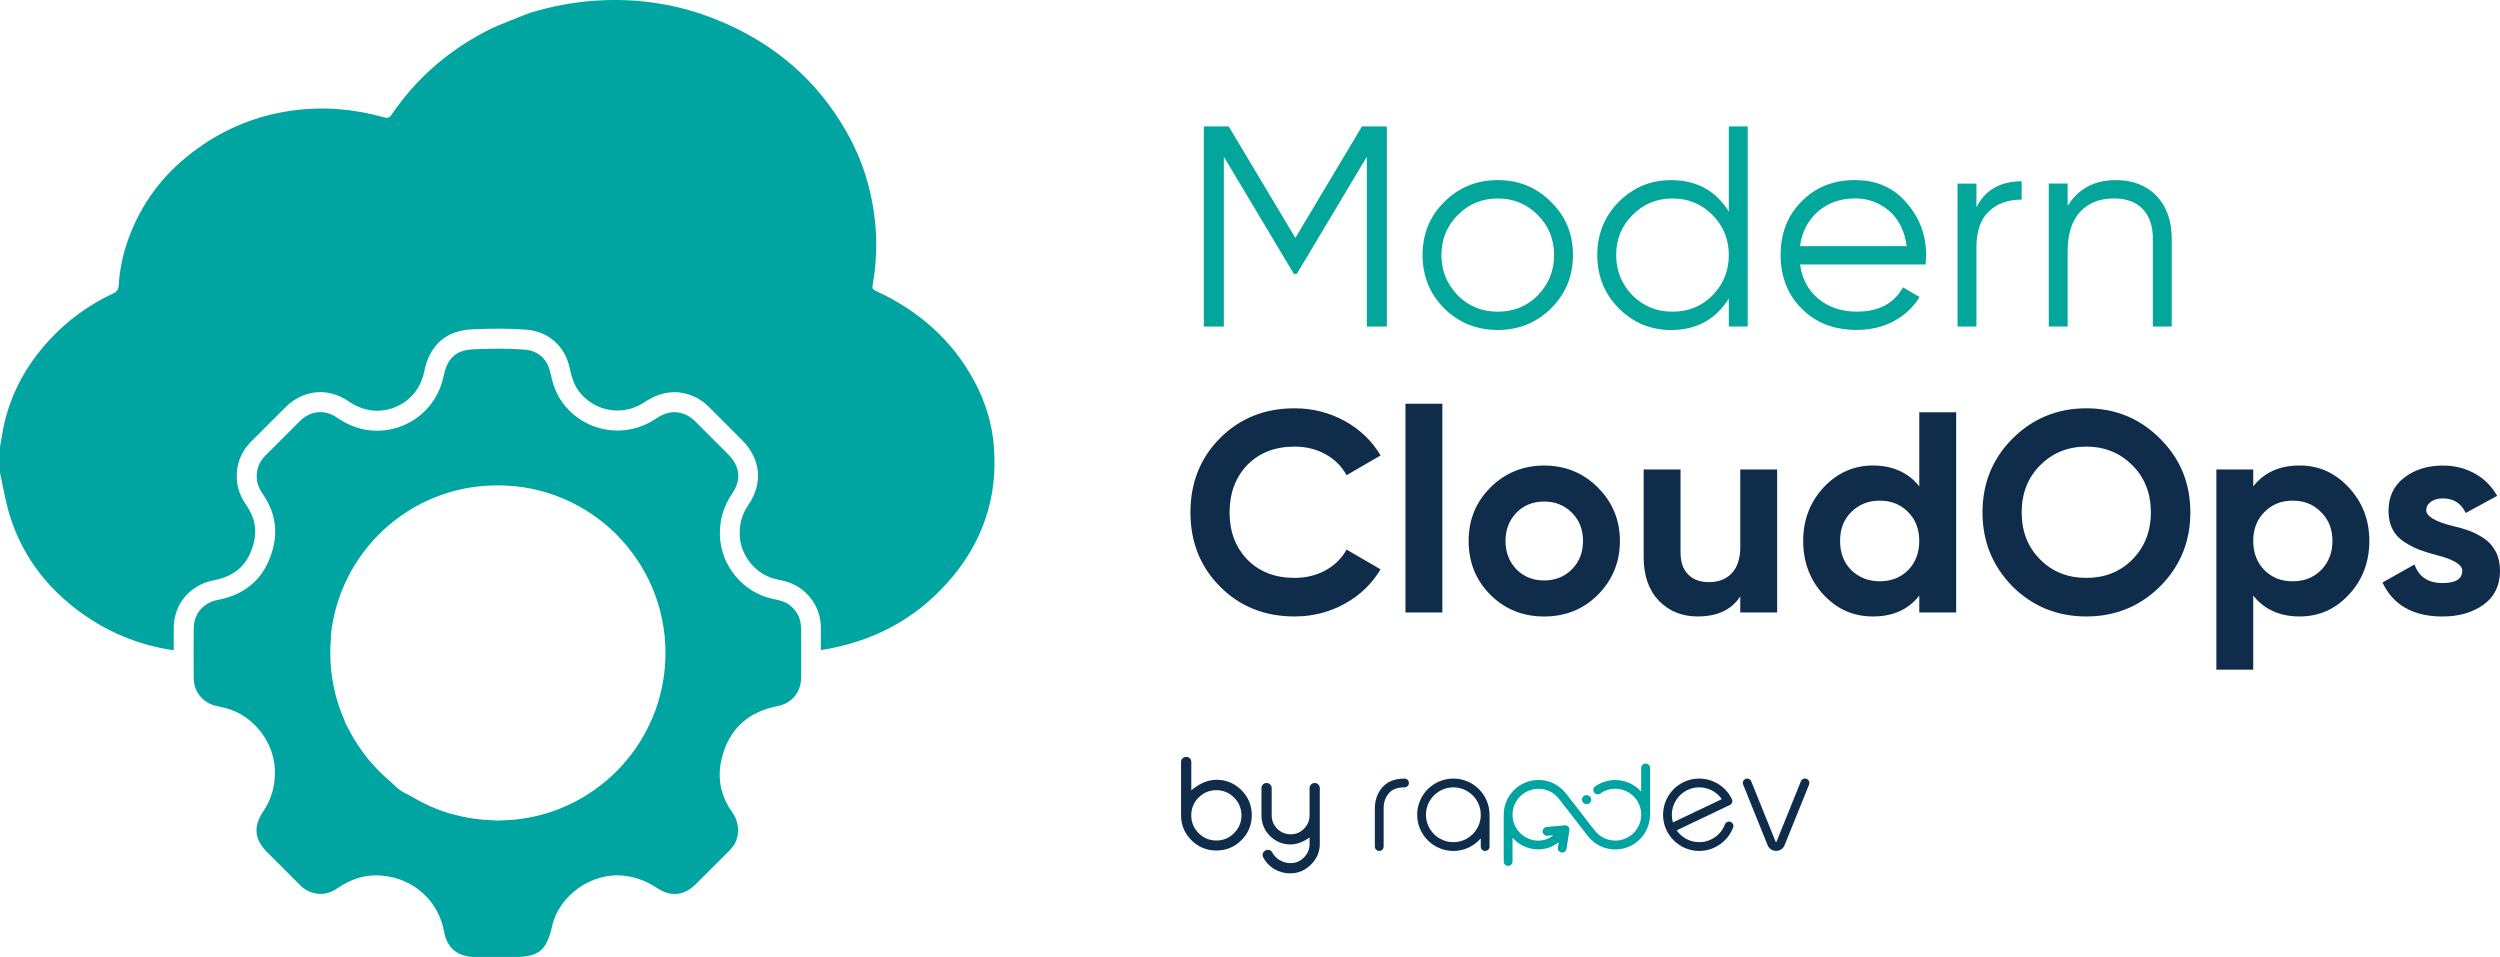 <?xml version="1.0" encoding="UTF-8"?><svg id="b" xmlns="http://www.w3.org/2000/svg" viewBox="0 0 574.77 220"><defs><style>.d{fill:#03a69b;}.e{fill:#00a5a2;}.f{fill:#0f2d4b;}</style></defs><g id="c"><path class="d" d="m313.13,29.06h5.72v46.02h-4.6v-39.05l-16.11,26.95h-.66l-16.11-26.95v39.05h-4.6V29.06h5.72l15.32,25.64,15.32-25.64Z"/><path class="d" d="m356.58,70.93c-3.38,3.29-7.45,4.93-12.23,4.93s-8.96-1.64-12.29-4.93c-3.33-3.33-5-7.43-5-12.29s1.67-8.94,5-12.23c3.33-3.33,7.43-5,12.29-5s8.9,1.67,12.23,5c3.37,3.29,5.06,7.36,5.06,12.23s-1.69,8.92-5.06,12.29Zm-21.43-3.02c2.5,2.5,5.56,3.75,9.2,3.75s6.71-1.25,9.2-3.75c2.5-2.58,3.75-5.67,3.75-9.27s-1.25-6.71-3.75-9.2c-2.5-2.54-5.57-3.81-9.2-3.81s-6.71,1.27-9.2,3.81c-2.5,2.5-3.75,5.57-3.75,9.2s1.25,6.68,3.75,9.27Z"/><path class="d" d="m397.47,48.65v-19.59h4.34v46.02h-4.34v-6.44c-3.02,4.82-7.45,7.23-13.28,7.23-4.69,0-8.7-1.67-12.03-5-3.29-3.33-4.93-7.41-4.93-12.23s1.64-8.9,4.93-12.23c3.33-3.33,7.34-5,12.03-5,5.83,0,10.26,2.41,13.28,7.23Zm-22.15,19.26c2.5,2.5,5.56,3.75,9.2,3.75s6.71-1.25,9.2-3.75c2.5-2.58,3.75-5.67,3.75-9.27s-1.25-6.71-3.75-9.2c-2.5-2.54-5.57-3.81-9.2-3.81s-6.71,1.27-9.2,3.81c-2.5,2.5-3.75,5.57-3.75,9.2s1.25,6.68,3.75,9.27Z"/><path class="d" d="m426.53,41.41c4.91,0,8.83,1.73,11.77,5.19,3.02,3.42,4.54,7.47,4.54,12.16,0,.22-.04.9-.13,2.04h-28.86c.44,3.29,1.84,5.92,4.21,7.89,2.37,1.97,5.32,2.96,8.87,2.96,5,0,8.52-1.86,10.58-5.59l3.81,2.23c-1.45,2.37-3.43,4.22-5.95,5.56-2.52,1.34-5.36,2-8.51,2-5.17,0-9.38-1.62-12.62-4.87-3.24-3.24-4.86-7.36-4.86-12.36s1.6-9.05,4.8-12.29c3.2-3.29,7.32-4.93,12.36-4.93Zm0,4.21c-3.42,0-6.28,1.01-8.58,3.02-2.3,2.02-3.67,4.67-4.11,7.95h24.52c-.48-3.51-1.82-6.2-4.01-8.09-2.28-1.93-4.89-2.89-7.82-2.89Z"/><path class="d" d="m454.4,42.2v5.46c2.02-3.99,5.48-5.98,10.39-5.98v4.21c-3.16,0-5.68.91-7.56,2.73-1.88,1.82-2.83,4.55-2.83,8.18v18.28h-4.34v-32.87h4.34Z"/><path class="d" d="m486.42,41.41c3.94,0,7.08,1.22,9.4,3.65,2.32,2.43,3.48,5.71,3.48,9.83v20.18h-4.34v-20.18c0-2.94-.78-5.21-2.33-6.84-1.56-1.62-3.76-2.43-6.61-2.43-3.29,0-5.88,1.03-7.79,3.09-1.91,2.06-2.86,5.11-2.86,9.14v17.22h-4.34v-32.87h4.34v5.13c2.45-3.94,6.14-5.92,11.04-5.92Z"/><path class="f" d="m297.62,141.73c-6.88,0-12.6-2.3-17.16-6.9-4.51-4.56-6.77-10.23-6.77-17.03s2.26-12.51,6.77-17.03c4.56-4.6,10.28-6.9,17.16-6.9,4.16,0,8.01.98,11.54,2.92,3.53,1.95,6.28,4.59,8.25,7.92l-7.82,4.54c-1.14-2.06-2.76-3.67-4.87-4.83-2.1-1.16-4.47-1.74-7.1-1.74-4.47,0-8.09,1.4-10.85,4.21-2.72,2.85-4.08,6.49-4.08,10.91s1.36,8,4.08,10.85c2.76,2.81,6.38,4.21,10.85,4.21,2.63,0,5.01-.58,7.13-1.74,2.12-1.16,3.74-2.75,4.83-4.77l7.82,4.54c-1.97,3.33-4.72,5.97-8.25,7.92-3.53,1.95-7.37,2.92-11.54,2.92Z"/><path class="f" d="m331.61,140.81h-8.48v-47.99h8.48v47.99Z"/><path class="f" d="m367.37,136.74c-3.33,3.33-7.45,5-12.36,5s-9.03-1.67-12.36-5c-3.33-3.33-5-7.45-5-12.36s1.67-8.96,5-12.29,7.49-5.06,12.36-5.06,8.98,1.69,12.36,5.06c3.37,3.38,5.06,7.47,5.06,12.29s-1.69,8.98-5.06,12.36Zm-18.74-5.85c1.71,1.71,3.83,2.56,6.38,2.56s4.67-.85,6.38-2.56,2.56-3.88,2.56-6.51-.85-4.8-2.56-6.51c-1.71-1.71-3.84-2.56-6.38-2.56s-4.67.85-6.38,2.56c-1.67,1.75-2.5,3.92-2.5,6.51s.83,4.76,2.5,6.51Z"/><path class="f" d="m400.1,125.69v-17.75h8.48v32.87h-8.48v-3.68c-2.02,3.07-5.28,4.6-9.79,4.6-3.59,0-6.57-1.2-8.94-3.62-2.32-2.45-3.48-5.79-3.48-9.99v-20.18h8.48v19.13c0,2.15.58,3.81,1.74,5,1.16,1.18,2.75,1.77,4.77,1.77,2.24,0,4-.69,5.29-2.07s1.94-3.41,1.94-6.08Z"/><path class="f" d="m441.26,111.82v-17.03h8.48v46.02h-8.48v-3.88c-2.5,3.2-6.05,4.8-10.65,4.8s-8.22-1.67-11.37-5c-3.11-3.37-4.67-7.49-4.67-12.36s1.56-8.92,4.67-12.29c3.16-3.37,6.95-5.06,11.37-5.06s8.15,1.6,10.65,4.8Zm-15.65,19.26c1.8,1.71,3.99,2.56,6.57,2.56s4.8-.85,6.51-2.56c1.71-1.75,2.56-3.99,2.56-6.71s-.85-4.93-2.56-6.64c-1.71-1.75-3.88-2.63-6.51-2.63s-4.82.88-6.57,2.63-2.56,3.92-2.56,6.64.85,4.95,2.56,6.71Z"/><path class="f" d="m496.61,134.83c-4.65,4.6-10.3,6.9-16.96,6.9s-12.32-2.3-16.96-6.9c-4.6-4.69-6.9-10.36-6.9-17.03s2.3-12.36,6.9-16.96,10.3-6.97,16.96-6.97,12.31,2.32,16.96,6.97c4.65,4.6,6.97,10.26,6.97,16.96s-2.32,12.38-6.97,17.03Zm-27.54-6.18c2.8,2.81,6.33,4.21,10.58,4.21s7.78-1.4,10.58-4.21,4.27-6.46,4.27-10.85-1.42-8-4.27-10.85c-2.85-2.85-6.38-4.27-10.58-4.27s-7.74,1.42-10.58,4.27c-2.85,2.85-4.27,6.46-4.27,10.85s1.42,8,4.27,10.85Z"/><path class="f" d="m528.69,107.02c4.43,0,8.19,1.69,11.31,5.06,3.16,3.38,4.73,7.47,4.73,12.29s-1.58,9.03-4.73,12.36c-3.07,3.33-6.84,5-11.31,5s-8.15-1.6-10.65-4.8v17.03h-8.48v-46.02h8.48v3.88c2.5-3.2,6.05-4.8,10.65-4.8Zm-8.09,24.06c1.71,1.71,3.88,2.56,6.51,2.56s4.8-.85,6.51-2.56,2.63-3.99,2.63-6.71-.88-4.93-2.63-6.64c-1.71-1.75-3.88-2.63-6.51-2.63s-4.8.88-6.51,2.63c-1.71,1.71-2.56,3.92-2.56,6.64s.85,4.95,2.56,6.71Z"/><path class="f" d="m557.81,117.28c0,1.4,1.99,2.61,5.98,3.62,1.4.31,2.67.67,3.81,1.08,1.14.42,2.29,1.01,3.45,1.77,1.16.77,2.07,1.79,2.73,3.06.66,1.27.99,2.74.99,4.41,0,3.38-1.27,5.98-3.81,7.82-2.54,1.8-5.68,2.7-9.4,2.7-6.75,0-11.35-2.61-13.81-7.82l7.36-4.14c1.01,2.85,3.16,4.27,6.44,4.27,3.02,0,4.54-.94,4.54-2.83,0-1.4-1.99-2.61-5.98-3.62-1.49-.39-2.76-.79-3.81-1.18-1.05-.39-2.19-.98-3.42-1.74-1.23-.77-2.16-1.75-2.79-2.96-.64-1.2-.95-2.62-.95-4.24,0-3.24,1.18-5.78,3.55-7.62,2.41-1.88,5.39-2.83,8.94-2.83,2.67,0,5.1.6,7.3,1.81,2.19,1.21,3.92,2.93,5.19,5.16l-7.23,3.94c-1.05-2.24-2.8-3.35-5.26-3.35-1.1,0-2,.25-2.73.76-.72.5-1.08,1.15-1.08,1.94Z"/><path class="f" d="m322.91,179c-2.86,0-4.83,1.09-6.01,3.34-.53,1.01-.81,2.2-.81,3.43v8.86c0,.56.45,1.01,1.01,1.01s1.01-.45,1.01-1.01v-8.86c0-.91.2-1.77.58-2.49.82-1.56,2.12-2.26,4.22-2.26.56,0,1.01-.45,1.01-1.01s-.45-1.01-1.01-1.01Z"/><path class="f" d="m415.35,179.07c-.25-.1-.52-.1-.77,0-.25.11-.44.3-.54.55l-5.63,13.94s-.06.05-.08.05-.06,0-.08-.05l-5.63-13.93c-.1-.25-.29-.45-.54-.55-.25-.11-.52-.11-.77,0-.25.1-.45.29-.55.54-.11.25-.11.52,0,.77l5.63,13.93c.32.8,1.09,1.31,1.95,1.31s1.63-.52,1.95-1.31l5.63-13.94c.21-.52-.04-1.11-.56-1.31Z"/><path class="f" d="m397.87,188.95c-.25-.09-.53-.09-.77.03-.25.11-.43.31-.53.56-.92,2.44-3.29,4.08-5.9,4.08-2.07,0-4-1.01-5.18-2.72l12.21-5.82c.24-.11.43-.32.52-.57.09-.25.08-.53-.04-.77-1.37-2.88-4.32-4.74-7.51-4.74-4.59,0-8.32,3.73-8.32,8.32s3.73,8.32,8.32,8.32c3.44,0,6.57-2.17,7.79-5.39.1-.25.09-.53-.03-.77-.11-.25-.31-.43-.56-.53Zm-2.02-5.22l-11.23,5.35c-.17-.57-.25-1.16-.25-1.76,0-3.47,2.83-6.3,6.3-6.3,2.07,0,4,1.01,5.18,2.71Z"/><path class="f" d="m334.14,179c-4.59,0-8.32,3.73-8.32,8.32s3.73,8.32,8.32,8.32c2.44,0,4.71-1.05,6.3-2.89v1.88c0,.56.45,1.01,1.01,1.01s1.01-.45,1.01-1.01v-7.31c0-4.59-3.73-8.32-8.32-8.32Zm6.3,8.32c0,3.47-2.83,6.3-6.3,6.3s-6.3-2.83-6.3-6.3,2.83-6.3,6.3-6.3,6.3,2.83,6.3,6.3Z"/><path class="e" d="m363.81,184.22h0c.03.08.06.14.1.19.03.05.08.11.13.16.05.05.1.09.16.13.05.04.11.07.19.1.06.02.12.04.19.06.06.01.12.02.2.02.28,0,.55-.11.74-.3.05-.05.09-.1.13-.16.04-.06.07-.12.09-.17.03-.07.05-.14.06-.2.01-.07.02-.14.02-.21s0-.14-.02-.2c-.01-.05-.03-.12-.06-.19-.02-.06-.05-.12-.1-.19-.04-.06-.09-.11-.14-.16-.04-.04-.09-.08-.15-.13-.06-.04-.12-.07-.18-.09-.06-.03-.13-.05-.2-.06-.13-.02-.27-.02-.41,0-.07.01-.13.03-.2.06-.06.03-.13.06-.18.09-.07.04-.12.09-.16.13-.05.05-.09.11-.13.16-.03.05-.06.11-.1.19-.03.06-.04.13-.06.19-.01.07-.02.14-.02.2,0,.07,0,.14.02.21.01.06.03.13.06.19Z"/><path class="e" d="m378.33,175.54c-.56,0-1.01.45-1.01,1.01v5.46c-1.52-1.71-3.69-2.68-5.96-2.68-1.67,0-3.26.51-4.61,1.47-.22.16-.37.39-.41.65-.05.27.02.53.17.75.32.45.95.56,1.41.24,1.01-.72,2.2-1.1,3.45-1.1,3.29,0,5.96,2.68,5.96,5.96s-2.68,5.96-5.96,5.96c-1.85,0-3.57-.84-4.71-2.3l-6.64-8.54v-.07h-.06c-1.53-1.93-3.81-3.03-6.26-3.03-4.4,0-7.98,3.58-7.98,7.98v10.76c0,.56.45,1.01,1.01,1.01s1.01-.45,1.01-1.01v-5.46c1.52,1.71,3.68,2.68,5.96,2.68,1.68,0,3.29-.57,4.65-1.66l-.19,1.23c-.09.55.29,1.07.84,1.15.55.09,1.07-.29,1.15-.84l.67-4.26c.05-.31-.05-.62-.26-.85-.22-.23-.52-.34-.83-.31l-4.15.39c-.27.02-.51.15-.68.36-.17.21-.25.47-.23.74.03.27.15.51.36.69.21.17.47.25.74.23l1.37-.13c-1.02.83-2.18,1.25-3.44,1.25-3.29,0-5.96-2.68-5.96-5.96s2.68-5.96,5.96-5.96c1.84,0,3.55.83,4.69,2.27l6.68,8.59c1.53,1.96,3.82,3.08,6.3,3.08,4.4,0,7.98-3.58,7.98-7.98v-10.76c0-.56-.45-1.01-1.01-1.01Z"/><path class="f" d="m272.72,174.24c.26,0,.47.09.66.26.18.18.28.41.28.67v7c1.99-1.78,3.99-2.67,5.99-2.67,2.19,0,4.05.77,5.59,2.31s2.31,3.41,2.31,5.59-.77,4.05-2.31,5.59c-1.54,1.54-3.41,2.31-5.59,2.31s-4.05-.77-5.58-2.3-2.32-3.4-2.33-5.56v-12.28c0-.27.09-.49.28-.67.18-.17.4-.26.66-.26h.05Zm6.93,7.21c-1.65,0-3.07.59-4.24,1.76-1.16,1.17-1.75,2.59-1.75,4.24s.58,3.05,1.75,4.23c1.17,1.17,2.59,1.76,4.24,1.76s3.07-.59,4.23-1.76c1.17-1.17,1.76-2.58,1.76-4.23s-.59-3.07-1.76-4.24c-1.15-1.17-2.56-1.76-4.23-1.76Z"/><path class="f" d="m279.65,195.54c-2.24,0-4.17-.8-5.73-2.36-1.58-1.58-2.38-3.5-2.39-5.72v-12.28c0-.32.11-.6.34-.83.23-.22.5-.33.81-.33h.05c.31,0,.58.11.81.32.23.23.35.51.35.83v6.52c1.91-1.6,3.85-2.41,5.77-2.41,2.24,0,4.17.8,5.75,2.38,1.58,1.58,2.38,3.51,2.38,5.75s-.8,4.17-2.38,5.75c-1.58,1.58-3.51,2.38-5.75,2.38Zm-6.97-21.08c-.2,0-.37.07-.51.2-.14.14-.21.31-.21.51v12.28c0,2.09.77,3.91,2.26,5.41,1.48,1.48,3.31,2.23,5.42,2.23s3.94-.76,5.44-2.25c1.49-1.49,2.25-3.32,2.25-5.44s-.76-3.94-2.25-5.44c-1.49-1.49-3.32-2.25-5.44-2.25-1.94,0-3.9.88-5.84,2.61l-.37.33v-7.49c0-.21-.07-.38-.21-.52-.14-.13-.3-.2-.5-.2h-.05Zm6.97,19.21c-1.71,0-3.19-.62-4.4-1.83-1.2-1.21-1.81-2.69-1.81-4.38s.61-3.19,1.81-4.4c1.21-1.21,2.69-1.83,4.4-1.83s3.19.62,4.39,1.83c1.21,1.21,1.83,2.69,1.83,4.4s-.62,3.17-1.83,4.38c-1.19,1.21-2.67,1.83-4.38,1.83Zm0-12c-1.59,0-2.96.57-4.09,1.7-1.12,1.13-1.68,2.5-1.68,4.09s.57,2.95,1.68,4.08c1.13,1.13,2.5,1.7,4.09,1.7s2.97-.57,4.07-1.7c1.13-1.13,1.7-2.5,1.7-4.08s-.57-2.96-1.7-4.09c-1.11-1.13-2.48-1.7-4.07-1.7Z"/><path class="f" d="m292.17,187.47c0,1.26.44,2.33,1.33,3.23.9.9,1.98,1.35,3.25,1.35s2.34-.45,3.22-1.35c.9-.88,1.35-1.96,1.35-3.23v-6.27c0-.27.09-.49.28-.67s.41-.28.67-.28h.03c.26,0,.47.09.66.28s.28.41.28.67v12.88c0,1.76-.67,3.29-2.01,4.6-1.3,1.27-2.79,1.9-4.47,1.9-1.37,0-2.61-.34-3.72-1.01-1.06-.63-1.87-1.5-2.42-2.59-.13-.25-.14-.5-.03-.77.1-.27.3-.44.58-.54l.06-.03c.19-.07.4-.07.61.02.21.09.38.24.49.44.41.78,1.01,1.39,1.81,1.85.81.47,1.68.7,2.62.7,1.22,0,2.28-.45,3.19-1.35.92-.9,1.38-1.98,1.38-3.23v-1.93c-1.62,1.2-3.15,1.79-4.57,1.79-1.8,0-3.33-.63-4.6-1.9-1.27-1.26-1.9-2.78-1.9-4.58v-6.27c0-.27.09-.49.28-.67s.4-.28.66-.28h.05c.26,0,.47.09.66.28s.28.41.28.67v6.27Z"/><path class="f" d="m296.75,200.8c-1.4,0-2.69-.35-3.84-1.04-1.09-.65-1.93-1.55-2.5-2.68-.16-.3-.18-.62-.04-.95.12-.32.37-.55.72-.66l.03-.02c.26-.1.52-.09.79,0,.27.11.47.3.6.54.39.74.97,1.33,1.72,1.77.77.45,1.61.68,2.51.68,1.15,0,2.17-.43,3.03-1.29.87-.85,1.31-1.89,1.31-3.08v-1.51c-1.53,1.05-2.99,1.59-4.35,1.59-1.85,0-3.45-.66-4.75-1.96-1.3-1.29-1.96-2.89-1.96-4.74v-6.26c0-.33.11-.6.34-.83.22-.23.5-.34.81-.34.36,0,.63.11.86.34.23.22.34.5.34.83v6.26c0,1.19.43,2.23,1.27,3.08.85.85,1.89,1.28,3.09,1.28s2.22-.42,3.06-1.28c.85-.83,1.29-1.87,1.29-3.08v-6.26c0-.32.11-.6.34-.83.23-.23.51-.34.83-.34.35,0,.62.11.84.34.23.22.34.5.34.83v12.88c0,1.81-.7,3.41-2.07,4.75-1.33,1.3-2.89,1.96-4.63,1.96Zm-5.25-4.98c-.07,0-.14.01-.2.04l-.04.02c-.25.08-.4.22-.47.42-.09.21-.08.4.02.58.53,1.06,1.32,1.9,2.34,2.5,1.08.65,2.29.98,3.61.98,1.62,0,3.07-.62,4.32-1.84,1.29-1.26,1.94-2.75,1.94-4.44v-12.88c0-.21-.07-.38-.21-.52-.14-.14-.31-.21-.5-.21-.24,0-.41.07-.55.21-.14.14-.21.31-.21.52v6.26c0,1.33-.48,2.47-1.41,3.39-.91.94-2.05,1.41-3.37,1.41s-2.47-.48-3.4-1.41c-.93-.94-1.4-2.08-1.4-3.39v-6.26c0-.21-.07-.38-.21-.52-.14-.14-.31-.21-.5-.21-.24,0-.41.07-.55.21-.14.14-.21.31-.21.52v6.26c0,1.73.62,3.22,1.83,4.43,1.22,1.22,2.71,1.84,4.44,1.84,1.37,0,2.86-.59,4.44-1.75l.35-.26v2.37c0,1.31-.49,2.45-1.45,3.39-.95.94-2.07,1.41-3.34,1.41-.98,0-1.89-.25-2.73-.74-.83-.48-1.46-1.13-1.89-1.94-.09-.16-.21-.27-.38-.35-.08-.03-.17-.05-.25-.05Z"/><path class="e" d="m228.49,102.44c-.45-5.14-1.93-9.99-4.34-14.53-5.14-9.7-12.97-16.53-22.89-21.07-.62-.28-.75-.6-.64-1.22.86-4.89,1.08-9.8.56-14.75-.78-7.33-2.94-14.21-6.58-20.6-6.84-12.01-16.84-20.45-29.59-25.64C156.12.99,146.84-.47,137.24.13c-5.23.33-10.32,1.27-15.32,2.81-.8.25-7.84,3.06-8.74,3.51-9.44,4.63-17.23,11.19-23.15,19.91-.49.73-.92.85-1.74.62-6.9-1.95-13.92-2.54-21.03-1.57-8.03,1.1-15.34,4.03-21.91,8.77-6.85,4.94-12,11.24-15.2,19.09-1.62,3.97-2.62,8.09-2.86,12.38-.05.85-.36,1.38-1.19,1.77-5.73,2.68-10.75,6.33-15.01,11.03-5.12,5.65-8.66,12.13-10.26,19.62-.34,1.6-.56,3.22-.84,4.83v5.72c.41,1.98.8,3.96,1.23,5.94,2.25,10.52,7.81,18.97,16.28,25.47,6.78,5.2,14.3,8.29,22.44,9.47,0-1.74-.02-3.48,0-5.22.06-5.45,3.76-9.82,9.22-10.87,4.98-.96,7.88-3.65,9.15-8.47.79-3.03.31-5.8-1.47-8.47-.77-1.15-2.06-3.08-2.33-5.65-.39-3.62.77-6.88,3.34-9.41,1.36-1.34,2.71-2.7,4.05-4.05,1.27-1.28,2.54-2.55,3.82-3.82,2.21-2.18,5.02-3.39,7.91-3.39,2.22,0,4.43.71,6.38,2.04,2.19,1.5,4.34,2.23,6.63,2.24,5.34,0,9.81-3.67,10.87-8.92,1.26-6.22,5-9.52,11.11-9.8,2.03-.09,4.07-.15,6.1-.15,2.26,0,4.31.08,6.28.23,5.06.4,8.87,3.76,9.95,8.76.53,2.43,1.12,3.99,1.99,5.2,2.09,2.9,5.46,4.63,9.02,4.63,2.18,0,4.31-.65,6.15-1.87,1.52-1.01,3.89-2.35,6.91-2.35.81,0,1.64.1,2.45.29,2.12.51,3.96,1.55,5.49,3.09l4.34,4.34,3.29,3.29c4.33,4.34,4.88,9.92,1.46,14.93-1.43,2.09-2.06,4.26-1.99,6.83.13,4.86,3.78,9.27,8.5,10.26l.22.05c1.54.32,3.65.76,5.58,2.28,2.83,2.23,4.34,5.3,4.36,8.86,0,1.33,0,2.66,0,3.99v1.09c11.44-1.78,21.25-6.74,29.04-15.43,8.04-8.98,11.76-19.5,10.71-31.6Z"/><path class="e" d="m184.17,144.42c-.02-2.19-.91-3.95-2.62-5.3-1.14-.9-2.53-1.15-3.9-1.44-6.83-1.43-11.95-7.65-12.14-14.61-.09-3.49.81-6.64,2.78-9.53,2.22-3.25,1.87-6.33-.92-9.12-2.54-2.55-5.1-5.09-7.63-7.64-.94-.94-2.04-1.56-3.32-1.86-2.17-.52-3.98.24-5.76,1.42-7.05,4.7-16.48,2.96-21.42-3.89-1.49-2.08-2.22-4.44-2.75-6.91-.65-3.02-2.8-4.92-5.85-5.16-3.93-.31-7.88-.25-11.81-.07-4.06.18-6.01,2.09-6.83,6.14-1.49,7.38-7.9,12.62-15.43,12.58-3.36-.02-6.36-1.15-9.13-3.04-2.82-1.93-6.07-1.58-8.49.82-2.64,2.61-5.24,5.26-7.88,7.87-1.6,1.58-2.24,3.46-2,5.68.15,1.37.85,2.49,1.59,3.6,2.5,3.74,3.22,7.86,2.09,12.17-1.72,6.56-6,10.51-12.7,11.8-3.3.64-5.47,3.17-5.51,6.43-.04,3.86-.04,7.73,0,11.59.03,3.16,2.19,5.72,5.3,6.38.7.15,1.41.29,2.1.48,6.33,1.68,11.05,7.73,11.26,14.27.11,3.49-.77,6.64-2.72,9.55-2.3,3.43-1.96,6.39.94,9.29,2.52,2.52,5.04,5.03,7.55,7.56.57.57,1.18,1.06,1.92,1.39,2.35,1.06,4.57.81,6.67-.64,3.09-2.15,6.5-3.26,10.28-2.92,7.36.65,13.02,5.92,14.26,12.88.69,3.9,3.24,5.82,7.22,5.84,2.92.02,5.84,0,8.75,0,5.79,0,7.57-1.42,8.86-7.08,1.65-7.25,9.32-12.53,16.7-11.6,2.74.35,5.18,1.31,7.46,2.83,3.13,2.08,6.2,1.76,8.84-.87,2.52-2.52,5.04-5.04,7.56-7.55.79-.78,1.49-1.63,1.84-2.7.76-2.33.34-4.46-1.07-6.45-2.68-3.79-3.43-8.01-2.28-12.45,1.71-6.57,6.01-10.5,12.71-11.8,3.4-.66,5.48-3.2,5.51-6.66.01-1.82,0-3.64,0-5.46,0-1.93.01-3.86,0-5.8Zm-62.19,43.48c-.1.02-.21.03-.32.05-1.14.22-2.29.4-3.46.51-.5.05-1.02.05-1.53.08-.75.04-1.48.11-2.24.11-.04,0-.08,0-.13,0-.05,0-.09,0-.14,0-.17,0-.33-.04-.5-.04-1.45-.03-2.88-.15-4.29-.33-.53-.07-1.05-.15-1.57-.24-1.21-.21-2.39-.48-3.56-.8-.39-.11-.78-.18-1.16-.3-1.42-.44-2.79-.97-4.14-1.56-.52-.23-1.02-.48-1.53-.73-.89-.44-1.76-.91-2.61-1.42-.33-.2-.69-.34-1.01-.55-1.27-.56-2.42-1.34-3.36-2.38-.17-.13-.31-.29-.47-.42-.11-.09-.22-.2-.33-.3-1.58-1.33-3.04-2.8-4.38-4.36-.21-.24-.43-.47-.63-.72-.59-.72-1.14-1.48-1.67-2.24-.24-.34-.48-.68-.71-1.03-.51-.78-.99-1.57-1.45-2.38-.19-.33-.36-.67-.53-1.01-.32-.62-.68-1.21-.97-1.85l-.04-.26c-2.12-4.77-3.32-10.05-3.32-15.61,0-1.18.07-2.33.18-3.48l-.06-.37c1.83-19,17.83-34.67,38.3-34.68.02,0,.04,0,.06,0s.04,0,.06,0c21.28,0,38.53,17.25,38.53,38.53,0,18.7-13.32,34.27-30.99,37.78Z"/></g></svg>